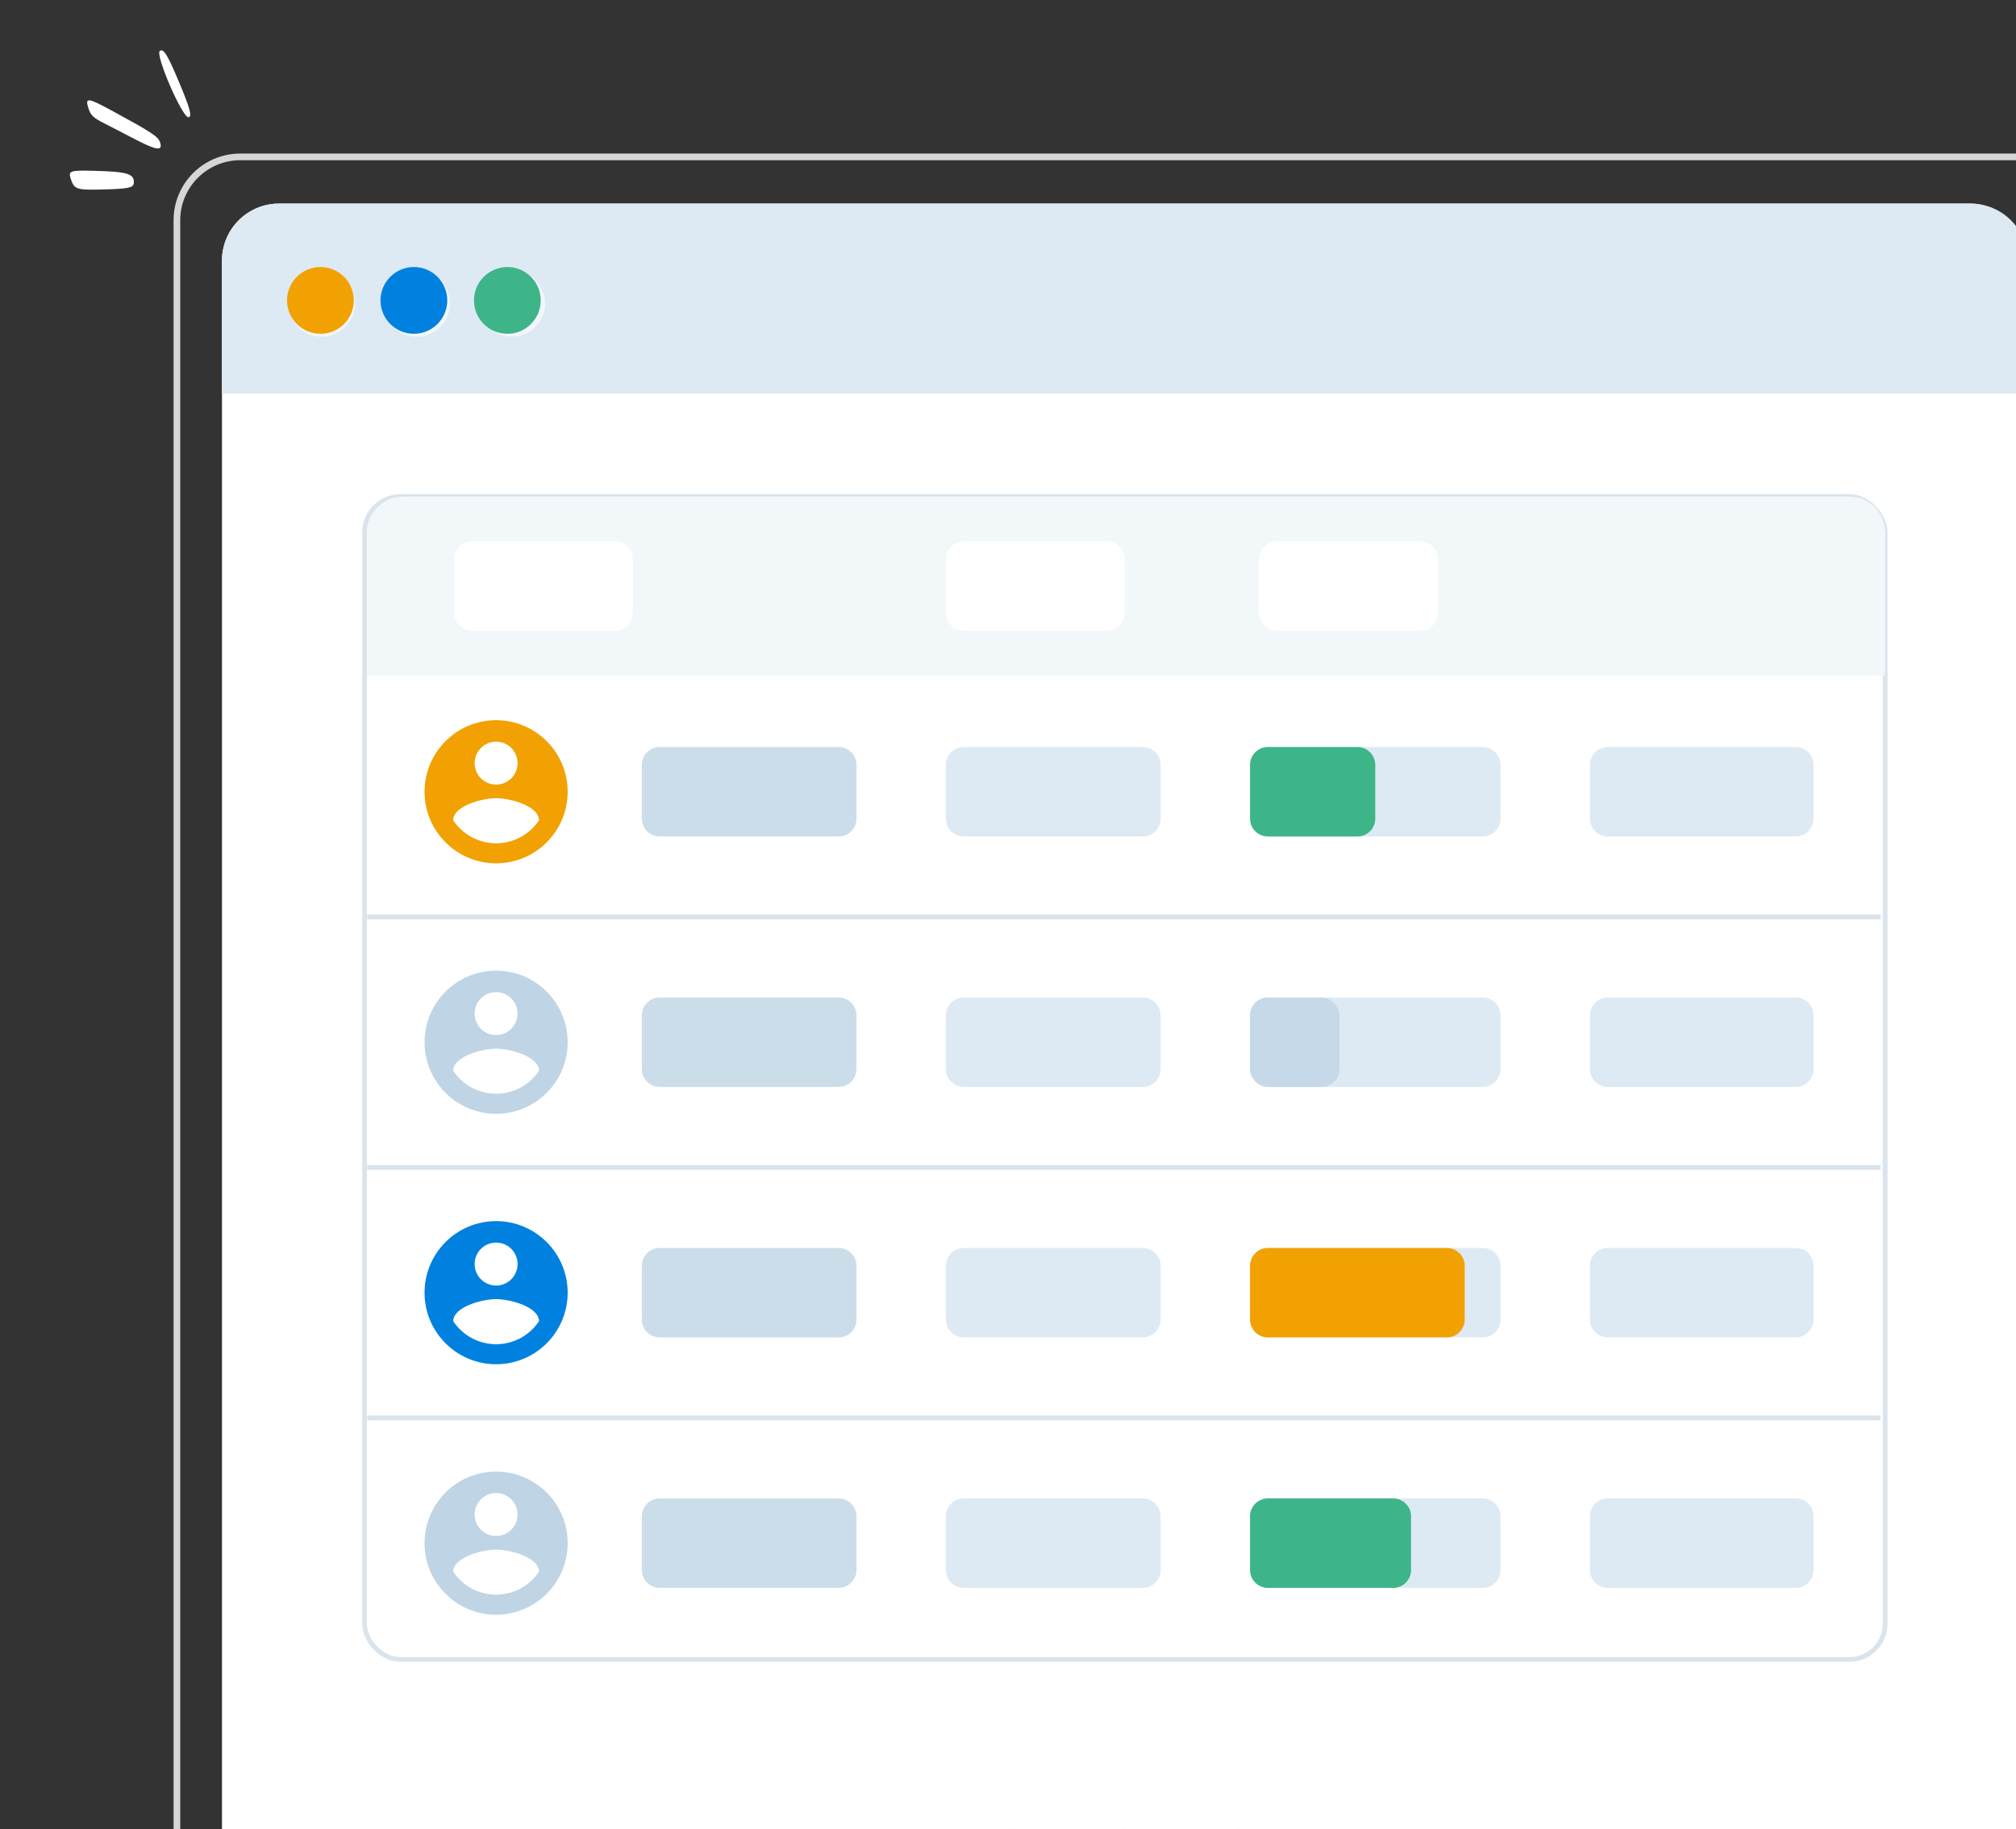 <svg width="302" height="274" viewBox="0 0 302 274" fill="none" xmlns="http://www.w3.org/2000/svg">
<rect x="0" y="0" width="302" height="274" fill="#333333" stroke="none"/>
<rect x="33.25" y="30.5" width="270.5" height="270.5" rx="8.542" fill="white"/>
<path fill-rule="evenodd" clip-rule="evenodd" d="M151.413 285.339C154.559 285.339 157.108 282.789 157.108 279.644C157.108 276.499 154.559 273.949 151.413 273.949C148.268 273.949 145.719 276.499 145.719 279.644C145.719 282.789 148.268 285.339 151.413 285.339Z" fill="#DDEAF3"/>
<path fill-rule="evenodd" clip-rule="evenodd" d="M168.499 285.339C171.645 285.339 174.194 282.789 174.194 279.644C174.194 276.499 171.645 273.949 168.499 273.949C165.354 273.949 162.805 276.499 162.805 279.644C162.805 282.789 165.354 285.339 168.499 285.339Z" fill="#DDEAF3"/>
<path fill-rule="evenodd" clip-rule="evenodd" d="M185.581 285.339C188.727 285.339 191.276 282.789 191.276 279.644C191.276 276.499 188.727 273.949 185.581 273.949C182.436 273.949 179.887 276.499 179.887 279.644C179.887 282.789 182.436 285.339 185.581 285.339Z" fill="#DDEAF3"/>
<rect x="54.609" y="74.383" width="227.789" height="174.192" rx="5.36" fill="white" stroke="#DAE4ED" stroke-width="0.712"/>
<path d="M55.008 79.743C55.008 76.782 57.407 74.383 60.368 74.383H277.036C279.996 74.383 282.395 76.782 282.395 79.743V101.182H55.008V79.743Z" fill="#F2F7F9"/>
<path fill-rule="evenodd" clip-rule="evenodd" d="M68.008 83.762C68.008 82.282 69.208 81.082 70.688 81.082H92.127C93.607 81.082 94.807 82.282 94.807 83.762V91.802C94.807 93.282 93.607 94.482 92.127 94.482H70.688C69.208 94.482 68.008 93.282 68.008 91.802V83.762Z" fill="white"/>
<path fill-rule="evenodd" clip-rule="evenodd" d="M141.699 83.762C141.699 82.282 142.899 81.082 144.379 81.082H165.818C167.298 81.082 168.498 82.282 168.498 83.762V91.802C168.498 93.282 167.298 94.482 165.818 94.482H144.379C142.899 94.482 141.699 93.282 141.699 91.802V83.762Z" fill="white"/>
<path fill-rule="evenodd" clip-rule="evenodd" d="M188.602 83.762C188.602 82.282 189.801 81.082 191.281 81.082H212.72C214.201 81.082 215.4 82.282 215.4 83.762V91.802C215.4 93.282 214.201 94.482 212.72 94.482H191.281C189.801 94.482 188.602 93.282 188.602 91.802V83.762Z" fill="white"/>
<path fill-rule="evenodd" clip-rule="evenodd" d="M55.008 137.359H281.725H55.008Z" fill="white"/>
<path d="M55.008 137.359H281.725" stroke="#DAE4ED" stroke-width="0.712"/>
<path fill-rule="evenodd" clip-rule="evenodd" d="M55.008 174.879H281.725H55.008Z" fill="white"/>
<path d="M55.008 174.879H281.725" stroke="#DAE4ED" stroke-width="0.712"/>
<path fill-rule="evenodd" clip-rule="evenodd" d="M55.008 212.397H281.725H55.008Z" fill="white"/>
<path d="M55.008 212.397H281.725" stroke="#DAE4ED" stroke-width="0.712"/>
<path fill-rule="evenodd" clip-rule="evenodd" d="M96.144 114.581C96.144 113.101 97.344 111.901 98.824 111.901H125.623C127.103 111.901 128.303 113.101 128.303 114.581V122.621C128.303 124.101 127.103 125.301 125.623 125.301H98.824C97.344 125.301 96.144 124.101 96.144 122.621V114.581Z" fill="#BFD4E4" fill-opacity="0.8"/>
<path fill-rule="evenodd" clip-rule="evenodd" d="M63.598 118.602C63.598 124.519 68.4 129.321 74.317 129.321C80.234 129.321 85.037 124.519 85.037 118.602C85.037 112.685 80.234 107.882 74.317 107.882C68.4 107.882 63.598 112.685 63.598 118.602ZM77.533 114.314C77.533 116.093 76.097 117.529 74.317 117.529C72.538 117.529 71.102 116.093 71.102 114.314C71.102 112.534 72.538 111.098 74.317 111.098C76.097 111.098 77.533 112.534 77.533 114.314ZM67.887 122.868C67.919 120.735 72.174 119.567 74.318 119.567C76.451 119.567 80.718 120.735 80.75 122.868C79.367 124.948 76.998 126.32 74.318 126.32C71.638 126.32 69.269 124.948 67.887 122.868Z" fill="#F2A103"/>
<path fill-rule="evenodd" clip-rule="evenodd" d="M141.699 114.581C141.699 113.101 142.899 111.901 144.379 111.901H171.178C172.658 111.901 173.858 113.101 173.858 114.581V122.621C173.858 124.101 172.658 125.301 171.178 125.301H144.379C142.899 125.301 141.699 124.101 141.699 122.621V114.581Z" fill="#DDEAF3"/>
<path fill-rule="evenodd" clip-rule="evenodd" d="M187.258 114.581C187.258 113.101 188.458 111.901 189.938 111.901H222.096C223.576 111.901 224.776 113.101 224.776 114.581V122.621C224.776 124.101 223.576 125.301 222.096 125.301H189.938C188.458 125.301 187.258 124.101 187.258 122.621V114.581Z" fill="#DDEAF3"/>
<path fill-rule="evenodd" clip-rule="evenodd" d="M187.258 114.581C187.258 113.101 188.458 111.901 189.938 111.901H203.337C204.817 111.901 206.017 113.101 206.017 114.581V122.621C206.017 124.101 204.817 125.301 203.337 125.301H189.938C188.458 125.301 187.258 124.101 187.258 122.621V114.581Z" fill="#3EB489"/>
<path fill-rule="evenodd" clip-rule="evenodd" d="M238.176 114.581C238.176 113.101 239.376 111.901 240.856 111.901H268.994C270.474 111.901 271.674 113.101 271.674 114.581V122.621C271.674 124.101 270.474 125.301 268.994 125.301H240.856C239.376 125.301 238.176 124.101 238.176 122.621V114.581Z" fill="#DDEAF3"/>
<path fill-rule="evenodd" clip-rule="evenodd" d="M96.144 152.1C96.144 150.62 97.344 149.42 98.824 149.42H125.623C127.103 149.42 128.303 150.62 128.303 152.1V160.139C128.303 161.619 127.103 162.819 125.623 162.819H98.824C97.344 162.819 96.144 161.619 96.144 160.139V152.1Z" fill="#BFD4E4" fill-opacity="0.8"/>
<path fill-rule="evenodd" clip-rule="evenodd" d="M63.598 156.12C63.598 162.037 68.4 166.839 74.317 166.839C80.234 166.839 85.037 162.037 85.037 156.12C85.037 150.203 80.234 145.4 74.317 145.4C68.4 145.4 63.598 150.203 63.598 156.12ZM77.533 151.832C77.533 153.611 76.097 155.047 74.317 155.047C72.538 155.047 71.102 153.611 71.102 151.832C71.102 150.052 72.538 148.616 74.317 148.616C76.097 148.616 77.533 150.052 77.533 151.832ZM67.887 160.386C67.919 158.252 72.174 157.084 74.318 157.084C76.451 157.084 80.718 158.252 80.75 160.386C79.367 162.465 76.998 163.837 74.318 163.837C71.638 163.837 69.269 162.465 67.887 160.386Z" fill="#BFD4E4"/>
<path fill-rule="evenodd" clip-rule="evenodd" d="M141.699 152.1C141.699 150.62 142.899 149.42 144.379 149.42H171.178C172.658 149.42 173.858 150.62 173.858 152.1V160.139C173.858 161.619 172.658 162.819 171.178 162.819H144.379C142.899 162.819 141.699 161.619 141.699 160.139V152.1Z" fill="#DDEAF3"/>
<path fill-rule="evenodd" clip-rule="evenodd" d="M187.258 152.1C187.258 150.62 188.458 149.42 189.938 149.42H222.096C223.576 149.42 224.776 150.62 224.776 152.1V160.139C224.776 161.619 223.576 162.819 222.096 162.819H189.938C188.458 162.819 187.258 161.619 187.258 160.139V152.1Z" fill="#DDEAF3"/>
<rect x="187.258" y="149.42" width="13.399" height="13.399" rx="2.68" fill="#BFD4E4" fill-opacity="0.8"/>
<path fill-rule="evenodd" clip-rule="evenodd" d="M238.176 152.1C238.176 150.62 239.376 149.42 240.856 149.42H268.994C270.474 149.42 271.674 150.62 271.674 152.1V160.139C271.674 161.619 270.474 162.819 268.994 162.819H240.856C239.376 162.819 238.176 161.619 238.176 160.139V152.1Z" fill="#DDEAF3"/>
<path fill-rule="evenodd" clip-rule="evenodd" d="M96.144 189.618C96.144 188.138 97.344 186.938 98.824 186.938H125.623C127.103 186.938 128.303 188.138 128.303 189.618V197.658C128.303 199.138 127.103 200.338 125.623 200.338H98.824C97.344 200.338 96.144 199.138 96.144 197.658V189.618Z" fill="#BFD4E4" fill-opacity="0.8"/>
<path fill-rule="evenodd" clip-rule="evenodd" d="M63.598 193.637C63.598 199.554 68.4 204.356 74.317 204.356C80.234 204.356 85.037 199.554 85.037 193.637C85.037 187.72 80.234 182.917 74.317 182.917C68.4 182.917 63.598 187.72 63.598 193.637ZM77.533 189.351C77.533 191.13 76.097 192.567 74.317 192.567C72.538 192.567 71.102 191.13 71.102 189.351C71.102 187.571 72.538 186.135 74.317 186.135C76.097 186.135 77.533 187.571 77.533 189.351ZM67.887 197.904C67.919 195.77 72.174 194.602 74.318 194.602C76.451 194.602 80.718 195.77 80.75 197.904C79.367 199.983 76.998 201.355 74.318 201.355C71.638 201.355 69.269 199.983 67.887 197.904Z" fill="#0081DF"/>
<path fill-rule="evenodd" clip-rule="evenodd" d="M141.699 189.618C141.699 188.138 142.899 186.938 144.379 186.938H171.178C172.658 186.938 173.858 188.138 173.858 189.618V197.658C173.858 199.138 172.658 200.338 171.178 200.338H144.379C142.899 200.338 141.699 199.138 141.699 197.658V189.618Z" fill="#DDEAF3"/>
<path fill-rule="evenodd" clip-rule="evenodd" d="M187.258 189.618C187.258 188.138 188.458 186.938 189.938 186.938H222.096C223.576 186.938 224.776 188.138 224.776 189.618V197.658C224.776 199.138 223.576 200.338 222.096 200.338H189.938C188.458 200.338 187.258 199.138 187.258 197.658V189.618Z" fill="#DDEAF3"/>
<path fill-rule="evenodd" clip-rule="evenodd" d="M187.258 189.618C187.258 188.138 188.458 186.938 189.938 186.938H216.736C218.217 186.938 219.416 188.138 219.416 189.618V197.658C219.416 199.138 218.217 200.338 216.736 200.338H189.938C188.458 200.338 187.258 199.138 187.258 197.658V189.618Z" fill="#F2A103"/>
<path fill-rule="evenodd" clip-rule="evenodd" d="M238.176 189.618C238.176 188.138 239.376 186.938 240.856 186.938H268.994C270.474 186.938 271.674 188.138 271.674 189.618V197.658C271.674 199.138 270.474 200.338 268.994 200.338H240.856C239.376 200.338 238.176 199.138 238.176 197.658V189.618Z" fill="#DDEAF3"/>
<path fill-rule="evenodd" clip-rule="evenodd" d="M96.144 227.136C96.144 225.656 97.344 224.457 98.824 224.457H125.623C127.103 224.457 128.303 225.656 128.303 227.136V235.176C128.303 236.656 127.103 237.856 125.623 237.856H98.824C97.344 237.856 96.144 236.656 96.144 235.176V227.136Z" fill="#BFD4E4" fill-opacity="0.8"/>
<path fill-rule="evenodd" clip-rule="evenodd" d="M63.598 231.155C63.598 237.072 68.4 241.875 74.317 241.875C80.234 241.875 85.037 237.072 85.037 231.155C85.037 225.238 80.234 220.436 74.317 220.436C68.4 220.436 63.598 225.238 63.598 231.155ZM77.533 226.867C77.533 228.646 76.097 230.083 74.317 230.083C72.538 230.083 71.102 228.646 71.102 226.867C71.102 225.087 72.538 223.651 74.317 223.651C76.097 223.651 77.533 225.087 77.533 226.867ZM67.887 235.422C67.919 233.289 72.174 232.12 74.318 232.12C76.451 232.12 80.718 233.289 80.75 235.422C79.367 237.501 76.998 238.873 74.318 238.873C71.638 238.873 69.269 237.501 67.887 235.422Z" fill="#BFD4E4"/>
<path fill-rule="evenodd" clip-rule="evenodd" d="M141.699 227.136C141.699 225.656 142.899 224.457 144.379 224.457H171.178C172.658 224.457 173.858 225.656 173.858 227.136V235.176C173.858 236.656 172.658 237.856 171.178 237.856H144.379C142.899 237.856 141.699 236.656 141.699 235.176V227.136Z" fill="#DDEAF3"/>
<path fill-rule="evenodd" clip-rule="evenodd" d="M187.258 227.136C187.258 225.656 188.458 224.457 189.938 224.457H222.096C223.576 224.457 224.776 225.656 224.776 227.136V235.176C224.776 236.656 223.576 237.856 222.096 237.856H189.938C188.458 237.856 187.258 236.656 187.258 235.176V227.136Z" fill="#DDEAF3"/>
<path fill-rule="evenodd" clip-rule="evenodd" d="M187.258 227.136C187.258 225.656 188.458 224.457 189.938 224.457H208.697C210.177 224.457 211.377 225.656 211.377 227.136V235.176C211.377 236.656 210.177 237.856 208.697 237.856H189.938C188.458 237.856 187.258 236.656 187.258 235.176V227.136Z" fill="#3EB489"/>
<path fill-rule="evenodd" clip-rule="evenodd" d="M238.176 227.136C238.176 225.656 239.376 224.457 240.856 224.457H268.994C270.474 224.457 271.674 225.656 271.674 227.136V235.176C271.674 236.656 270.474 237.856 268.994 237.856H240.856C239.376 237.856 238.176 236.656 238.176 235.176V227.136Z" fill="#DDEAF3"/>
<path d="M33.25 39.042C33.25 34.324 37.074 30.5 41.792 30.5H295.208C299.926 30.5 303.75 34.324 303.75 39.042V58.974H33.25V39.042Z" fill="#DDEAF3"/>
<path fill-rule="evenodd" clip-rule="evenodd" d="M48.194 50.432C50.946 50.432 53.177 48.201 53.177 45.449C53.177 42.697 50.946 40.466 48.194 40.466C45.442 40.466 43.211 42.697 43.211 45.449C43.211 48.201 45.442 50.432 48.194 50.432ZM62.432 50.432C65.184 50.432 67.415 48.201 67.415 45.449C67.415 42.697 65.184 40.466 62.432 40.466C59.681 40.466 57.45 42.697 57.45 45.449C57.45 48.201 59.681 50.432 62.432 50.432ZM81.651 45.449C81.651 48.201 79.42 50.432 76.668 50.432C73.916 50.432 71.685 48.201 71.685 45.449C71.685 42.697 73.916 40.466 76.668 40.466C79.42 40.466 81.651 42.697 81.651 45.449Z" fill="#F2F7F9"/>
<circle cx="48" cy="45" r="5" fill="#F2A103"/>
<circle cx="76" cy="45" r="5" fill="#3EB489"/>
<circle cx="62" cy="45" r="5" fill="#0081DF"/>
<rect x="26.5" y="23.5" width="313" height="269" rx="9.5" stroke="white" stroke-opacity="0.8"/>
<g clip-path="url(#clip0_1855_2764)">
<path d="M28.255 17.564C28.801 17.429 28.455 16.185 26.801 12.258C25.046 8.103 24.508 7.25 23.948 7.626C23.184 8.152 27.367 17.76 28.255 17.564Z" fill="white"/>
<path d="M10.592 26.765C11.112 28.365 11.453 28.481 15.305 28.384C19.283 28.288 20.006 28.128 20.05 27.381C20.123 26.027 19.062 25.715 14.135 25.588C10.501 25.497 10.209 25.584 10.592 26.765Z" fill="white"/>
<path d="M13.218 16.132C13.576 17.287 13.941 17.632 15.745 18.545C21.108 21.233 24.726 23.579 23.983 21.344C23.686 20.43 22.741 19.827 16.572 16.474C13.153 14.637 12.748 14.583 13.218 16.132Z" fill="white"/>
</g>
<defs>
<clipPath id="clip0_1855_2764">
<rect width="26.87" height="26.87" fill="white" transform="translate(18.855 37.998) rotate(-134.564)"/>
</clipPath>
</defs>
</svg>
